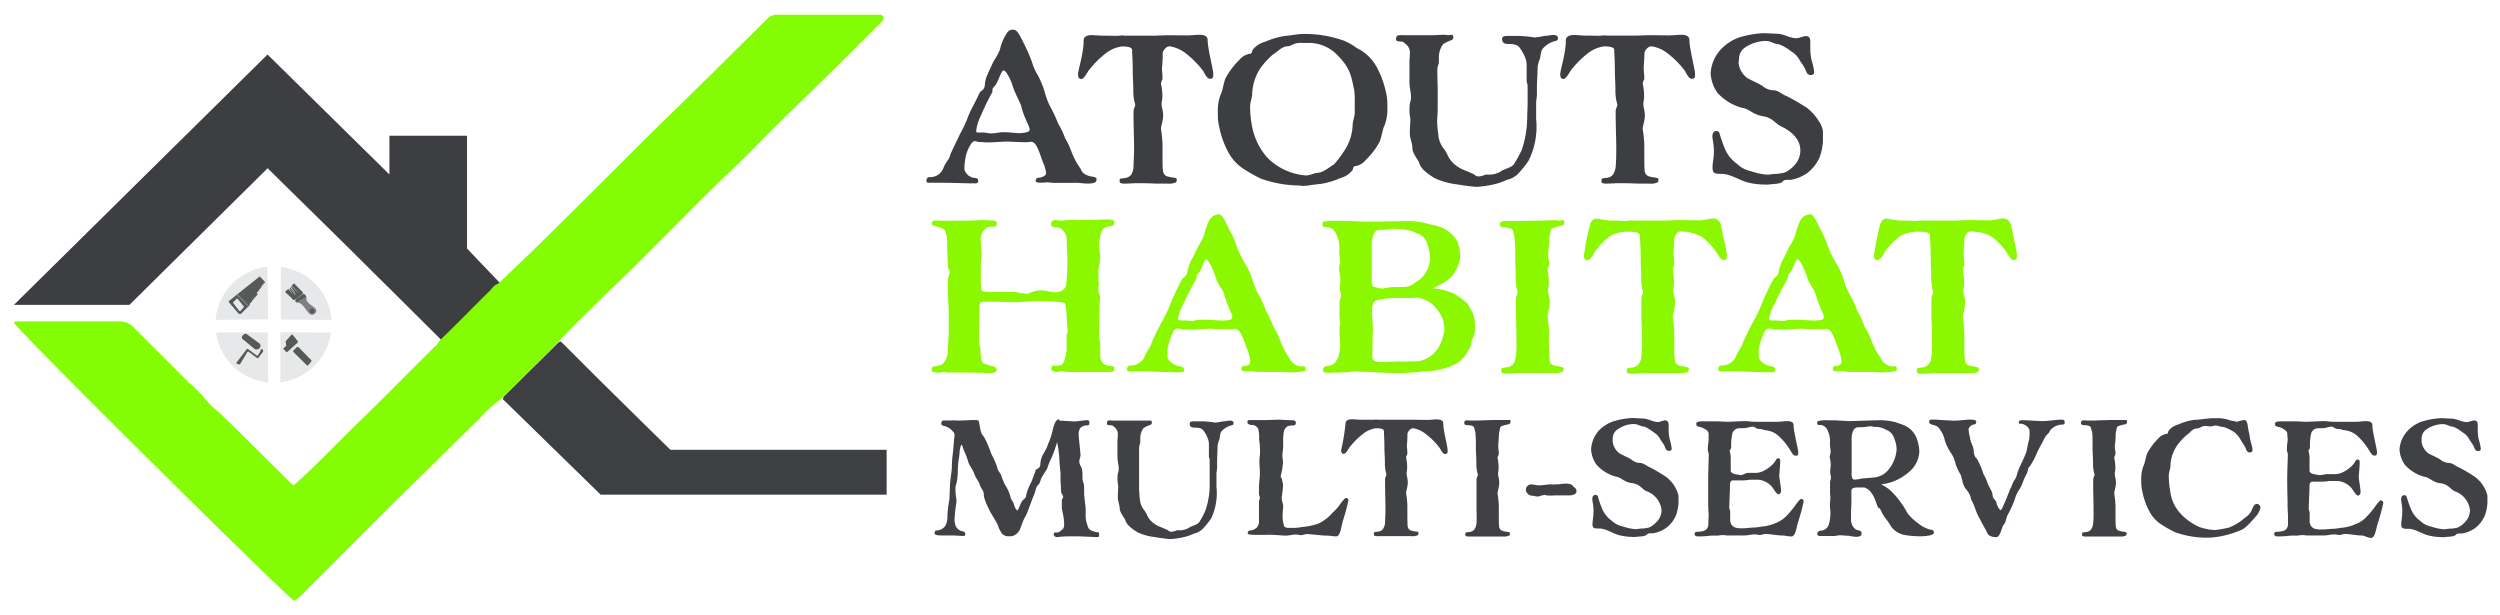 <svg id="Calque_1" data-name="Calque 1" xmlns="http://www.w3.org/2000/svg" viewBox="0 0 359.5 88.5"><defs><style>.cls-1{fill:#3d3e42;}.cls-2{fill:#3e3f43;}.cls-3{fill:#84fc03;}.cls-4{fill:#cfd0d2;opacity:0.49;}.cls-5{fill:#575858;}.cls-6{fill:#7f7f82;}.cls-7{fill:#404145;}.cls-8{fill:#8bf801;}</style></defs><path class="cls-1" d="M71.94,40.72a4.29,4.29,0,0,1-.4.55l-7.46,7.4a2.51,2.51,0,0,1-.47.3c-.14.06-.21,0-.21-.14-3.23-3.21-6.46-6.44-9.71-9.64-5-5-10.1-9.95-15.2-15L18.61,43.84H2l36.47-36L56,25.09V19.52H67.16V35.74l4.66,4.88a.25.25,0,0,0,.12.11Z"/><path class="cls-2" d="M72.33,57.42a.71.71,0,0,1,.28-.58q3.8-3.73,7.59-7.49a.6.6,0,0,1,.47-.23l5,5c3.55,3.5,7.09,7,10.73,10.56H127.5v6.45H86.37Z"/><path class="cls-3" d="M71.63,40.81c1.65-1.59,3.32-3.17,5-4.77q4.89-4.82,9.75-9.66c3.19-3.16,6.33-6.36,9.55-9.48,4.82-4.68,9.59-9.42,14.36-14.16a1.82,1.82,0,0,1,1.38-.62c4.94,0,9.87,0,14.81,0a.52.52,0,0,1,.54.29c.17.35-.13.62-.4.88-3.36,3.35-6.71,6.71-10.09,10-2.57,2.53-5.21,5-7.7,7.6-1.32,1.39-2.73,2.7-4.1,4-2.71,2.6-5.36,5.28-8,7.93-3.2,3.19-6.35,6.43-9.65,9.51-2.28,2.28-4.64,4.48-6.81,6.86-1.37,1.48-2.85,2.86-4.27,4.29s-2.65,2.74-4.07,4a17.16,17.16,0,0,0-3,2.74c-2.79,2.69-5.53,5.44-8.31,8.14C54.88,74,49.29,79.65,43.65,85.27A6.24,6.24,0,0,1,42.3,86.4c-1.42-.9-39.87-39-40.3-40,.27-.28.62-.18.94-.18,4.71,0,9.43,0,14.14,0a2.82,2.82,0,0,1,2.19.91c2.66,2.67,5.35,5.31,8,8a2.35,2.35,0,0,0,.37.24,5,5,0,0,0,.69.69h0a5,5,0,0,0,.69.69A12.55,12.55,0,0,0,31.5,59.3c3.47,3.32,6.84,6.75,10.27,10.11.11.11.23.2.46.39,3-2.67,5.74-5.54,8.58-8.35,3.91-3.76,7.71-7.64,11.56-11.47a2.66,2.66,0,0,0,.83-1c2.49-2.36,4.85-4.83,7.3-7.23C70.84,41.36,71.12,40.93,71.63,40.81Z"/><path class="cls-4" d="M40.37,45.94l7.32.06a8.37,8.37,0,0,0-7.3-7.62Q40.38,42.16,40.37,45.94Z"/><path class="cls-4" d="M38.55,45.91c0-2.51-.07-5-.1-7.54A8.36,8.36,0,0,0,31,46Z"/><path class="cls-4" d="M40.32,47.77l0,7.22a8.37,8.37,0,0,0,7.27-7.17Z"/><path class="cls-4" d="M38.5,47.8l-7.43,0A8.35,8.35,0,0,0,38.56,55Z"/><path class="cls-5" d="M38.11,40.54l-.77-.79L33,43.22a.17.17,0,0,0-.11.18.18.18,0,0,0,.09.14l1.29,1.51a.24.24,0,0,0,.16.1.25.25,0,0,0,.19,0L35.79,44l.16-.24v-.17l.16-.06,0-.14.14,0v-.17l.16-.06v-.18l.18-.06,0-.16.18,0,0-.18.17,0-.06-.19.2,0L36.9,42l.22,0,0-.22h.19l-.06-.21.22,0-.07-.19h.2l-.09-.19h.22l-.08-.23.25,0-.07-.21.18,0ZM35,44.23l-.43.5a.08.08,0,0,1-.09,0,.08.08,0,0,1-.06,0l-.89-1.16a.12.12,0,0,1,0-.1.09.09,0,0,1,.06-.07L34,43a.07.07,0,0,1,.07-.05s.08,0,.09,0l.9,1.12a.15.15,0,0,1,0,.08A.13.13,0,0,1,35,44.23Z"/><path class="cls-6" d="M34,42.42l1.67,1.67.13-.13-1.62-1.68Z"/><path class="cls-6" d="M41.93,42.87a4.34,4.34,0,0,0,.73-.5,4.21,4.21,0,0,0,.6-.59,1.23,1.23,0,0,1,.22.23c.12.15.1.22.22.32s.21.12.29.22a.6.6,0,0,1,.07.45c0,.72,1.47,1.13,1.43,1.73a.67.67,0,0,1-.62.53c-.5,0-.94-1-1.51-1.49a1.06,1.06,0,0,0-.41-.24c-.19,0-.31,0-.38-.07s0-.33,0-.4-.18.09-.32.06A.42.42,0,0,1,41.93,42.87Z"/><path class="cls-5" d="M41,42l1.25,1.14a3.33,3.33,0,0,0,.76-.52,3.65,3.65,0,0,0,.52-.59l-1.23-1.27-.12.08a.89.89,0,0,0-.23.27c.73.73,1.09,1.09,1.09,1.1s-.4-.34-1.15-1.05l-.08.13a10.7,10.7,0,0,1,.77,1s-.29-.3-.84-.93l-.09.11.81.85s0,.11,0,.12-.81-1-.85-.92a7.49,7.49,0,0,0,.6,1l-.69-.94a1.06,1.06,0,0,0-.24.12A1.13,1.13,0,0,0,41,42Z"/><path class="cls-5" d="M43.68,42.28l-1.22.91a.22.22,0,0,0,.09.21.27.27,0,0,0,.2,0L44,42.67a.54.54,0,0,0-.08-.22A.45.45,0,0,0,43.68,42.28Z"/><path class="cls-5" d="M35.41,48a.63.63,0,0,0-.48.2.58.58,0,0,0-.14.48l1.85,1.52a.58.58,0,0,0,.73-.19.55.55,0,0,0,0-.58Z"/><path class="cls-5" d="M37.48,50.26a.21.21,0,0,1,.27,0,.26.26,0,0,1,.06.33l-.65.86a.1.1,0,0,1-.07.06H37l-1.25-.93a.12.12,0,0,0-.15,0s0,0,0,0l-1.06,1.75a.17.17,0,0,1-.09.07.12.12,0,0,1-.09,0l-.31-.11a.06.06,0,0,1-.06-.05.07.07,0,0,1,0-.07l1.52-2s0,0,.07,0a.1.1,0,0,1,.06,0L37,51.18c.4-.51.49-.73.47-.82A.19.19,0,0,1,37.48,50.26Z"/><path class="cls-5" d="M41.08,49.07l.07.68-.31.27a.11.11,0,0,0-.08.1s0,.06,0,.07l.39.41s0,0,.08,0a.12.12,0,0,0,.1,0l1.45-1.32a.33.33,0,0,0,.06-.12.26.26,0,0,0-.07-.15c-.31-.41-.55-.71-.65-.82s-.08-.09-.14-.08a.12.12,0,0,0-.1.06Z"/><path class="cls-5" d="M42.2,50.62a.15.15,0,0,1-.05-.12.17.17,0,0,1,.05-.12l.5-.47a.12.12,0,0,1,.14,0,.1.1,0,0,1,.07,0l1.87,1.9a.1.1,0,0,1,0,.08s0,0,0,.07l-.5.6a.15.15,0,0,1-.06,0,.14.14,0,0,1-.13-.06Z"/><circle class="cls-5" cx="44.87" cy="44.73" r="0.34"/><path class="cls-7" d="M152.37,60.49c.41,0,1.8.11,2.15.11s1.49-.18,1.78-.18.35.09.35.42-.18.33-.53.33a1.7,1.7,0,0,0-.74.33,1.53,1.53,0,0,0-.27.88c0,.52.18,1.93.27,3,0,.37-.18.66-.18,1s.29.77.37,1a4,4,0,0,1,.09.69l0,.7c0,.44.24.79.24,1.25,0,.24,0,.51,0,.7V71c0,.28.17,1.56.22,2.13v1a3,3,0,0,0,.13,1c.17.53.15.68.42,1a2.53,2.53,0,0,0,1.07.4c.27,0,.29,0,.31.37s-.13.33-.4.33-2.28-.11-3-.11c-.35,0-2.09,0-2.4.11l-.22,0c-.24,0-.5-.09-.5-.42s.42-.24.57-.24.37-.2.61-.37a.88.88,0,0,0,.31-.77c0-.11,0-.22,0-.33-.11-1.28-.31-1.63-.33-2.11l0-1.12s.2-.37.2-.42c-.06-.31-.3-.5-.3-.75-.07-1.45-.09-1.38-.09-2.08a4,4,0,0,0,0-.49c0-.26-.14-1.51-.16-2a15.27,15.27,0,0,0-.33-2.55,18.4,18.4,0,0,1-.81,2.28,10.52,10.52,0,0,0-.62,1.54c-.24.38-.59.9-.79,1.28s-.2.79-.52,1.07-.33.84-.62,1.52c-.4.94-1,2.77-1.21,3a7.8,7.8,0,0,0-.57,1.34c-.29.66-.11.49-.53,1a1.43,1.43,0,0,1-1.23.5,1.2,1.2,0,0,1-1.05-.41,4.57,4.57,0,0,1-.51-1c-.22-.72-1.12-1.89-1.4-2.61a8.42,8.42,0,0,1-.64-1.61c-.07-.44,0-.74-.26-1.07a2.69,2.69,0,0,1-.4-.84c-.18-.46-.57-.88-.72-1.36-.29-.86-.75-1.19-.93-1.91a11.54,11.54,0,0,0-.63-1.61c-.07-.26-.2-.72-.31-.72s-.27.83-.27.94c0,.75-.22,1.37-.22,2.18-.06.35,0,.66-.08,1.47a5.54,5.54,0,0,1-.29,1.41c0,.22,0,.41,0,.57,0,.66.13.94.13,1.43a1.37,1.37,0,0,1,0,.28,23.19,23.19,0,0,0-.26,2.33,2.89,2.89,0,0,0,.08.81,1.34,1.34,0,0,0,1,1c.33.06.46.17.46.48,0,.15-.13.2-.35.2s-1.14-.07-1.49-.07H135.4c-.48,0-1-.07-1-.26s0-.46.29-.46a1.57,1.57,0,0,0,.92-.33c.57-.42.64-1.17.64-2.07a20.56,20.56,0,0,1,.28-2.11l.07-1.84c0-.73.28-2.2.28-2.84,0-1.12.16-1.89.22-2.77.05-.46.07-1.1.16-1.6v-.13c0-.42-.2-.49-.44-.77a2.32,2.32,0,0,0-1.08-.57c-.26-.05-.39-.18-.39-.29s.06-.5.3-.5h.27l1,0a2.92,2.92,0,0,1,.52,0,5.91,5.91,0,0,0,.84,0c.66,0,1.25-.06,1.71-.06s.68,0,.75.17.22,1.17.26,1.25c.11.71.42.8.62,1.23a14.56,14.56,0,0,1,.92,2.2,13.09,13.09,0,0,1,.88,2c0,.36.37.69.55,1.06a7.85,7.85,0,0,0,.53,1.36,6.32,6.32,0,0,1,.83,1.85c0,.24.33.59.44.88.15.68.44,1,.53,1s.28-.55.55-1.12.7-.53.72-1.1a6.65,6.65,0,0,1,.64-1.67c.26-.55.5-1.27.66-1.69,0,0,0-.09,0-.11.13-.37.68-.26.73-.9a3.26,3.26,0,0,1,.44-1.56,6.54,6.54,0,0,0,.7-1.45,9.84,9.84,0,0,0,.53-1.52c.15-.55.37-1.93,1-2Z"/><path class="cls-7" d="M174.18,74.53A11.62,11.62,0,0,1,173,76a2.53,2.53,0,0,1-1.3.73,7.52,7.52,0,0,1-1.56.53,12.12,12.12,0,0,1-1.85.26,19.73,19.73,0,0,1-2.21-.29,7.85,7.85,0,0,1-2.53-.7c-.7-.44-1.49-1-1.71-1.67-.09-.33-.8-1.12-.82-1.71s-.28-1.08-.28-1.67.06-1.12.06-1.65a4.86,4.86,0,0,1-.09-1.38c0-.47.16-.55.16-1,0-.65-.18-1.16-.18-1.71,0-.2,0-.2,0-2.33,0-.22.05-.55.05-.88a1.27,1.27,0,0,0-.35-1c-.13-.08-.38-.37-.55-.37a2.62,2.62,0,0,1-.55-.06c-.07,0-.11-.14-.11-.27a.49.49,0,0,1,.15-.35,2.07,2.07,0,0,1,.62,0c.44,0,1,0,3.34,0,.41,0,.83,0,1.36,0,.13,0,.26,0,.46,0a3,3,0,0,1,.37,0c.09,0,.16.14.16.27a.35.35,0,0,1-.18.33,4.55,4.55,0,0,0-1,.46,2.43,2.43,0,0,0-.49,1.47c0,.2,0,.4,0,.57s-.17.35-.17,1,0,1.47,0,2.15c0,.18,0,.35,0,.62,0,.83,0,1.23,0,1.56s0,.37,0,1a17.94,17.94,0,0,0,.11,1.87,2.93,2.93,0,0,0,.5,1.42,3.94,3.94,0,0,1,.6,1,3,3,0,0,0,1.1,1.19c.48.35,1.58.66,1.91.92a.64.64,0,0,0,.46.15,3,3,0,0,0,.81-.22,2.75,2.75,0,0,0,1.61-.3c.46-.36,1.29-.44,1.58-.9a12,12,0,0,0,.85-1.61,11.35,11.35,0,0,0,.62-3.45c0-.66,0-1.23,0-1.82s0-.7,0-.84c0-.3,0-.5,0-1s-.11-.44-.11-.7,0-.55,0-.86,0-.68,0-.9a2.11,2.11,0,0,0-.11-.68,4.37,4.37,0,0,0-.68-1.27c-.26-.36-.72-.42-1.36-.42-.29,0-.61-.09-.61-.57,0-.27.24-.33.57-.33s.44,0,1.4,0a14.63,14.63,0,0,1,1.72.18,10.32,10.32,0,0,0,1.09-.18c.38,0,.73-.11,1-.11s.53.09.53.37a.29.29,0,0,1-.28.31,2.82,2.82,0,0,0-1.37.77c-.35.35-.28.94-.41,1.32a2.64,2.64,0,0,0-.25,1.1c0,.46-.06,1.56-.06,1.82s0,.73,0,1c0,.39-.09.68-.09,1,0,1.18,0,1.45,0,1.82A8.63,8.63,0,0,1,174.18,74.53Z"/><path class="cls-7" d="M185.25,75.91c.31,0,.68,0,.92,0,.49,0,1.08-.16,1.41-.16a9.43,9.43,0,0,0,2.11-.5,6.64,6.64,0,0,0,2-1.59,6.52,6.52,0,0,0,1.09-1.25c.18-.26.64-.81.75-.81a.37.37,0,0,1,.38.35,30.63,30.63,0,0,1-.82,3c-.26,1-.39,2.18-.92,2.18s-.88-.11-1.43-.11-2.06-.18-2.75-.22c-.35,0-.61.15-.9.15s-.37-.08-.72-.08c-.57,0-1,.15-1.47.15s-1.39-.11-2.09-.11a3.86,3.86,0,0,0-.57,0c-.11,0-.9,0-1.12,0h-.46c-.51,0-1.12,0-1.23-.2a.24.24,0,0,1,0-.13.33.33,0,0,1,.29-.29,1.52,1.52,0,0,0,1.07-.5,1.39,1.39,0,0,0,.25-.93c0-1.25,0-2.63,0-2.77s.13-.35.13-.52-.13-.35-.13-.57,0-.6,0-.75c0-.79.13-1.47.13-2.18s-.07-1.29-.07-1.71.05-.68.07-.92a9.57,9.57,0,0,0,0-1.23c0-.38-.11-.84-.11-1.21a4.46,4.46,0,0,0-.13-1.32,1,1,0,0,0-1-.57c-.15,0-.55-.13-.55-.35s0-.35.38-.35.57,0,.79,0a.92.92,0,0,1,.3,0,.72.72,0,0,0,.22,0c.18,0,.36,0,.75,0s1.8-.06,2-.06c.35,0,1.76.09,2.09.09s.43.13.43.39a.34.34,0,0,1-.39.35c-.18,0-.73,0-.92.22a1.17,1.17,0,0,0-.44.88,6.52,6.52,0,0,0-.07,1.1,5.24,5.24,0,0,0,0,.55v.22c0,.48-.11.86-.11,1.41,0,.26.09.7.09.94a10.86,10.86,0,0,1-.35,2c0,.09.2.33.2.39,0,.29.15.49.15.88a15.48,15.48,0,0,1-.2,1.81c0,.41.22.85.22,1.2s-.06.58-.06.86a4.93,4.93,0,0,0,.22,2.07A.78.78,0,0,0,185.25,75.91Z"/><path class="cls-7" d="M205.22,60.38c.46,0,1-.07,1.32-.07s1,0,1,.59c0,1,.63,3.3.63,3.85,0,.35,0,.53-.35.53s-.48-.33-.81-.88a10.15,10.15,0,0,0-2-2,3.91,3.91,0,0,0-1.8-.82c-.46,0-.79.6-.81.73s0,1-.09,1.73c0,.33.07.73.07,1.17,0,.18-.18.33-.18.61a6.2,6.2,0,0,1,.15,1.43c0,.35-.08.64-.08.86s.17.79.17,1.23c0,.7-.24,1.16-.24,1.58a16.45,16.45,0,0,1,.18,1.72c0,2.3,0,2.76.06,3.14a.7.7,0,0,0,.55.53c.33.11.75.11.92.19a.24.24,0,0,1,.07.18.51.51,0,0,1-.07.26,1.57,1.57,0,0,1-.52.16,3.05,3.05,0,0,1-.49,0l-1.23,0c-.13,0-.74,0-2.33,0-.11,0-.7,0-1.16,0a1.3,1.3,0,0,1-.55-.07.43.43,0,0,1-.07-.26.36.36,0,0,1,.07-.24,4.87,4.87,0,0,1,.64-.09,1,1,0,0,0,.59-.35,1.91,1.91,0,0,0,.31-.88c0-.44.06-1.15.06-2.11s-.06-2.46-.06-4.11c0-.37.2-.59.2-.79a5,5,0,0,1-.22-1.58c0-.91-.07-1.52-.07-2.11,0-1.3-.07-2.07-.07-2.38a.19.19,0,0,0,0-.13c0-.35-.55-.42-1.17-.42a3.82,3.82,0,0,0-1.82.8,10.85,10.85,0,0,0-2,2c-.31.55-.57.88-.81.88s-.35-.18-.35-.53a31.32,31.32,0,0,0,.63-3.85c0-.59.77-.59,1-.59s.86.07,1.32.07c1.63,0,.86,0,1.74,0a1.94,1.94,0,0,1,.61,0l1.08,0h2.24c.26,0,1,0,1.49,0,.13,0,.24,0,.31,0Z"/><path class="cls-7" d="M214.62,60.4c.48,0,1,0,1.58,0,.16,0,.29,0,.49,0s.15,0,.37,0,.15.14.15.27A.35.35,0,0,1,217,61a6.27,6.27,0,0,0-1.14.3c-.18.14-.2.55-.31,1.06,0,.13-.05,1-.09,1.54s.07.92.07,1.36c0,.18-.18.33-.18.61a6.2,6.2,0,0,1,.15,1.43c0,.35-.08.64-.08.86s.17.79.17,1.23c0,.7-.24,1.16-.24,1.58a16.45,16.45,0,0,1,.18,1.72c0,2.3,0,2.76.06,3.14a.7.7,0,0,0,.55.53c.33.11.75.11.92.19a.24.24,0,0,1,.07.18.51.51,0,0,1-.07.26,1.87,1.87,0,0,1-.52.16,4.7,4.7,0,0,1-.53,0l-1.19,0c-.13,0-.74,0-2.33,0-.11,0-.7,0-1.16,0a1.3,1.3,0,0,1-.55-.07.43.43,0,0,1-.07-.26.36.36,0,0,1,.07-.24,4.87,4.87,0,0,1,.64-.09,1,1,0,0,0,.59-.35,1.91,1.91,0,0,0,.31-.88,17.09,17.09,0,0,0,0-1.76c0-1.76,0-2.18,0-4.46,0-.38.2-.59.2-.79a5,5,0,0,1-.22-1.58c0-.91-.07-1.52-.07-2.11a22.92,22.92,0,0,0-.07-2.38c-.13-.46-.15-.74-.28-.85a1.41,1.41,0,0,0-.64-.18,2,2,0,0,1-.55-.07.33.33,0,0,1-.13-.28.38.38,0,0,1,.18-.33,1.94,1.94,0,0,1,.61,0l1.08,0Z"/><path class="cls-7" d="M222.93,69.65a4.38,4.38,0,0,0,.81,0c.06,0,.09,0,.2,0,.28,0,.79-.11,1.23-.11s.94.11,1.07.42c.31.24.46.35.46.73s-.59.55-1,.55c-.2,0-.9,0-1.43,0s-.64,0-.64,0a8.66,8.66,0,0,1-1.29,0c0-.06-.09-.06-.16-.06-.46,0-.79.22-1.09.22s-.38-.09-.62-.11a1,1,0,0,1-.86-.38.71.71,0,0,1-.19-.46.76.76,0,0,1,.81-.79,7.81,7.81,0,0,1,.9.13C221.69,69.82,222.6,69.65,222.93,69.65Z"/><path class="cls-7" d="M232.75,61.65a1.6,1.6,0,0,0-.84,1.43,3.15,3.15,0,0,0,0,.46,2.46,2.46,0,0,0,1,1.67c.46.26,1.23.57,1.69.88a2,2,0,0,0,1.16.48c.66,0,1,.46,1.48.62a22.72,22.72,0,0,1,2,1.16,4.75,4.75,0,0,1,2.13,2.92v1.12a6.78,6.78,0,0,1-.37,1.74,4.5,4.5,0,0,1-1.5,1.85,4.67,4.67,0,0,1-1.76.7c-.59,0-.74,0-.9.17-.28.33-1.09.27-1.6.36a2.9,2.9,0,0,1-.46,0,8.68,8.68,0,0,1-1.72-.2C232,76.81,231,76,230,76c-.68,0-1,0-1-.59s.15-1.1.15-1.94-.18-1.38-.18-1.69.11-.61.44-.61a.34.34,0,0,1,.38.28,14.4,14.4,0,0,0,.68,1.89,4,4,0,0,0,1.27,1.52,3.31,3.31,0,0,0,1.65.85,7.15,7.15,0,0,0,1.76.38c.33,0,.64-.09,1-.09a5.13,5.13,0,0,0,1-.15,3.3,3.3,0,0,0,1.07-.8,2.4,2.4,0,0,0,.71-1.69,3.26,3.26,0,0,0-2.2-2.74c-.68-.33-.88-1-2.07-1.15s-1.47-.83-2.33-.94a5.72,5.72,0,0,1-2.72-1.67,4.06,4.06,0,0,1-.81-2.22A4.41,4.41,0,0,1,229.84,62a5.12,5.12,0,0,1,2.07-1.38,10.8,10.8,0,0,1,2.83-.51c.29,0,1.21.07,1.48.07.77,0,1.45.51,2.24.51.17,0,.81-.25,1-.25s.49.14.49.66c0,.24,0,.46,0,.71a7.08,7.08,0,0,0,.14,1.31,8.4,8.4,0,0,1,.3,1.37c0,.24-.13.35-.37.35-.46,0-.51-.38-.66-.71s-.44-.65-.66-1.05a2.39,2.39,0,0,0-.92-.92,5.55,5.55,0,0,0-1.34-.82c-.55,0-.9-.37-1.5-.37A4.18,4.18,0,0,0,232.75,61.65Z"/><path class="cls-7" d="M256.19,77c-.49,0-1.56-.18-2.22-.22-.35,0-.64.15-.9.15s-.38-.08-.73-.08c-.59,0-1,.15-1.49.15-.18,0-.35,0-.62,0-1.25,0-1.62,0-1.93,0a4,4,0,0,0-.51-.06,4.91,4.91,0,0,0-.74.08h-.88c-.16,0-1,.11-1.58.11a3.4,3.4,0,0,1-.51,0c-.2,0-.4-.09-.4-.37a.31.31,0,0,1,.25-.29c.22,0,1,0,1.36-.28a1,1,0,0,0,.37-.73c0-.51.05-1.21.05-1.43s-.07-.57-.07-1.71c0-.31,0-2.42,0-3.45s.08-3,.08-3.58c0-.09-.13-.42-.13-.53a2.18,2.18,0,0,1,0-.35c0-.51.11-.81.11-1.28,0-.17,0-.19,0-.7s-.44-.68-.86-.9-.92-.07-.92-.59c0-.29.44-.35.79-.35h2.15c.51,0,1.17.06,1.58.06s1.85-.09,2.44-.09c.77,0,.75.09,1.56.09s1.52,0,3.14,0c.49,0,1-.09,1.34-.09s1,0,1,.61c0,.93.66,3.34.66,3.85,0,.33,0,.51-.35.51s-.51-.31-.84-.86a8.82,8.82,0,0,0-1.73-2.07,3.25,3.25,0,0,0-1.83-.74c-.44-.07-.22-.14-.9-.18-.41,0-.59-.33-.92-.33a7.3,7.3,0,0,0-1,.22c-1.34,0-1.38,0-1.84.57a6.64,6.64,0,0,0-.22,2.09c0,.39-.22.44-.22.61a4.06,4.06,0,0,1,.15,1.06v1.8c0,.29.44.48.9.53s.22.09.55.09S251,68,251.37,68s.36,0,1.17,0a2.63,2.63,0,0,0,1.23-.38,4.4,4.4,0,0,0,1.38-1.12c.18-.22.27-.59.55-.59s.29.11.29.51c0,.57-.13,1.69-.13,2s.24,1.54.26,2.13c0,.35-.2.53-.35.53-.35,0-.79-.93-1.06-1.19a3,3,0,0,0-1.78-.9c-.68,0-.59,0-1.23,0-.33,0-.48.09-1.07.09s-1.12,0-1.43,0-.42.31-.42.57c0,.66-.11,2.72-.11,3.34,0,.22.13.39.13.59,0,.35,0,.68,0,1a1.4,1.4,0,0,0,.16.81c.35.58,1,.58,1.62.58s1.14-.11,1.61-.11,1.07-.16,1.38-.16a6.24,6.24,0,0,0,1.71-.46A4.36,4.36,0,0,0,257.07,74a14.2,14.2,0,0,0,1.18-1.45c.18-.26.62-.81.75-.81a.37.37,0,0,1,.37.35,27.12,27.12,0,0,1-.83,3.05c-.24.95-.4,2-.93,2S256.74,77,256.19,77Z"/><path class="cls-7" d="M272.93,68.94a7.22,7.22,0,0,1-2.42.71,7.16,7.16,0,0,1,1.21.77A10.15,10.15,0,0,1,273.15,72a11.79,11.79,0,0,1,1.12,1.75,6.83,6.83,0,0,0,1.56,1.5,4.56,4.56,0,0,0,1.78.92.42.42,0,0,1,.48.46c0,.35-1.12.49-2,.49a14.56,14.56,0,0,1-2.28-.2,3.11,3.11,0,0,1-1.93-1.3c-.4-.72-.77-1.07-1.08-1.58s-.37-.92-.64-1-.39-1.32-1.07-2.18a1.92,1.92,0,0,0-1-.76c-.33,0-.66,0-.86,0-.64,0-1,.07-1,.53,0,.11,0,.48,0,1,0,.24,0,.52,0,.81s-.05.83-.05,1.23,0,1,0,1.1a1.67,1.67,0,0,0,.71,1.38c.28.16.81.07.81.53s-.37.51-.81.51-.93-.16-1.28-.16-.7-.06-1-.06-.64.11-.88.11l-2,0c-.19,0-.41-.07-.41-.35s.35-.42.5-.42a1.25,1.25,0,0,0,1.14-.83,5.75,5.75,0,0,0,.25-1.85c0-.44-.07-.5-.07-.92a9.71,9.71,0,0,1,.07-1c0-.24-.05-.61-.05-.81s0-.53,0-.9c0-.18,0-.4,0-.64s.13-.4.13-.66-.11-.5-.11-.86.07-.61.07-.9a1.69,1.69,0,0,0,0-.35,6.2,6.2,0,0,0-.14-.83c0-.25.14-.57.14-.77s-.11-.93-.11-1.19a3.49,3.49,0,0,0-.38-2,1.17,1.17,0,0,0-1.25-.68c-.11,0-.2-.13-.2-.29a.41.41,0,0,1,.09-.26,4.16,4.16,0,0,1,1.43-.13h1l1.91.11c1.36,0,2.73-.09,4.22-.11a8.67,8.67,0,0,1,2.64.28c.61.22.79.25,1.12.4A3.36,3.36,0,0,1,275.61,63,6.2,6.2,0,0,1,276,64.9a4,4,0,0,1-1.4,2.9A8.18,8.18,0,0,1,272.93,68.94Zm-.2-4.26a4.24,4.24,0,0,0-.37-1.71,1.83,1.83,0,0,0-1.15-1.17,2.87,2.87,0,0,0-1.56-.41c-.19,0-.5-.09-.74-.09s-.71.13-1.3.13-1,0-1.25.84a4.43,4.43,0,0,0-.09,1.25c0,.11,0,.59,0,3.93,0,.22,0,.46,0,.7a1.16,1.16,0,0,0,.17.75.56.56,0,0,0,.29.07,5.76,5.76,0,0,0,.79-.11c.2-.09,1.19-.11,1.94-.2a3,3,0,0,0,2-1A5.14,5.14,0,0,0,272.73,64.68Z"/><path class="cls-7" d="M290.3,60.7c0-.21.2-.28.71-.28.13,0,2.08.13,2.74.13s2.16-.2,2.55-.2.57,0,.6.35-.16.36-.47.36a2.39,2.39,0,0,0-1.05.33c-.26.22-.44.24-.66.68s-.42.3-.83,1.16c-.18.4-.49.9-.86,1.63a11.93,11.93,0,0,1-1.17,2.24c-.39.35-.15.59-.48,1.14s-.53,1.34-.9,2a4.78,4.78,0,0,0-.75,1.56,15.78,15.78,0,0,1-1,2.2c-.24.37-.26,1.09-.59,1.45s-.46,1.8-1.1,1.8c-.33,0-1.07-.11-1.27-.6s-.73-1.29-1-1.91a7.2,7.2,0,0,1-.7-1.51,11,11,0,0,0-.62-1.41,2.9,2.9,0,0,0-.66-1.38,2.73,2.73,0,0,1-.61-1.37c-.16-.41-.09-.59-.36-1a8.48,8.48,0,0,1-.61-1.36,4.65,4.65,0,0,0-.55-1.41,6.87,6.87,0,0,1-1-2,3.74,3.74,0,0,0-.66-1.47,1.26,1.26,0,0,0-.79-.66c-.59-.15-.79-.24-.79-.48s0-.35.42-.35.31,0,.42,0a.87.87,0,0,1,.2,0c.3.06,2.08.13,2.5.15s1.93-.15,2.22-.15,1,0,1,.28-.11.42-.37.42a1.06,1.06,0,0,0-.72.62.38.38,0,0,0,0,.19,5.36,5.36,0,0,0,.2,1.08c0,.55.48,1.19.53,1.87,0,.5.2,1,.46,1.16a11.28,11.28,0,0,1,.94,2.2,7.23,7.23,0,0,1,.53,1.12c.18.72.79,1.32.79,2,0,.4.55.71.55,1s.44,1.08.62,1.08,1.23-2.71,1.34-3c.28-.48.33-.88.61-1.29a2.53,2.53,0,0,0,.42-1c.4-1.21.9-1.94,1.25-2.93.18-.44.18-1,.46-1.93a6.11,6.11,0,0,0,.05-1.27c0-.55-.84-1-1.17-1S290.3,60.9,290.3,60.7Z"/><path class="cls-7" d="M303.26,60.4c.49,0,1,0,1.59,0,.15,0,.28,0,.48,0s.15,0,.37,0,.16.14.16.27a.35.35,0,0,1-.18.33,6.27,6.27,0,0,0-1.14.3c-.18.14-.2.55-.31,1.06,0,.13,0,1-.09,1.54s.07.92.07,1.36c0,.17-.18.33-.18.61a6.21,6.21,0,0,1,.16,1.43c0,.35-.09.64-.09.86s.17.79.17,1.23c0,.7-.24,1.16-.24,1.58a16.45,16.45,0,0,1,.18,1.72c0,2.3,0,2.76.06,3.14a.69.69,0,0,0,.55.52c.33.11.75.11.93.2a.28.28,0,0,1,.06.18.66.66,0,0,1-.06.26,2.06,2.06,0,0,1-.53.16,4.7,4.7,0,0,1-.53,0l-1.18,0c-.14,0-.75,0-2.33,0-.11,0-.71,0-1.17,0a1.37,1.37,0,0,1-.55-.07.43.43,0,0,1-.06-.26.42.42,0,0,1,.06-.25c.07,0,.44-.06.64-.08a1,1,0,0,0,.59-.35,1.91,1.91,0,0,0,.31-.88,13.68,13.68,0,0,0,.05-1.76c0-1.76-.05-2.18-.05-4.46,0-.38.2-.6.2-.79a5,5,0,0,1-.22-1.58c0-.91-.07-1.52-.07-2.11,0-1.45,0-2.25-.06-2.38-.13-.46-.16-.74-.29-.85a1.41,1.41,0,0,0-.64-.18,2,2,0,0,1-.54-.07c-.07,0-.14-.15-.14-.28a.4.4,0,0,1,.18-.33,2,2,0,0,1,.61,0l1.08,0Z"/><path class="cls-7" d="M318.55,61.19c-.22,0-.41.13-.68.13s-.46-.07-.74-.07c-.57,0-.77.36-1.21.36-.66,0-.95.63-1.47.94A9.14,9.14,0,0,0,313.11,64a5.43,5.43,0,0,0-1,3.08c0,.28-.24.85-.24,1.34a13.3,13.3,0,0,0,.19,2.08,5.78,5.78,0,0,0,1.7,3.56,8.17,8.17,0,0,0,2.61,1.76,8.06,8.06,0,0,0,2.13.4,16.37,16.37,0,0,0,2-.35,7,7,0,0,0,1.89-1.06c.31-.29.73-.53,1-.83a2.44,2.44,0,0,0,.5-.86c.13-.24.29-.66.64-.66s.53.37.53.55a3,3,0,0,1-.66,1.25c-.42.44-1.45,1.76-2.24,2a13.31,13.31,0,0,1-2.11.7,11.51,11.51,0,0,1-2.53.36h-.29a13.37,13.37,0,0,1-4.48-.8,17.25,17.25,0,0,1-1.8-1,5.11,5.11,0,0,1-1.74-1.75,10.07,10.07,0,0,1-1.12-3,5.65,5.65,0,0,1-.17-1.6,5.49,5.49,0,0,1,.28-2.11c.29-.49.38-1.65.69-2.09a8.69,8.69,0,0,1,1.45-1.89,2,2,0,0,1,1.14-.68c.33,0,.26-.24.37-.46a2.58,2.58,0,0,1,1.39-.9,8.31,8.31,0,0,1,2.26-.66c.66,0,2-.24,2.72-.24.38,0,.66,0,.93,0a5,5,0,0,1,1.64.35c.27,0,.73.15.86.15s.84-.24,1.06-.24.43.14.52.88.24,1,.29,1.56.39,1.34.39,1.87a.33.33,0,0,1-.37.35c-.46,0-.51-.37-.66-.7s-.44-.68-.64-1.06a3.76,3.76,0,0,0-.9-1.12,6.35,6.35,0,0,0-1.62-.79C319.35,61.43,319,61.19,318.55,61.19Z"/><path class="cls-7" d="M339.53,77c-.48,0-1.56-.18-2.21-.22-.36,0-.64.15-.91.15s-.37-.08-.72-.08c-.59,0-1,.15-1.49.15-.18,0-.36,0-.62,0-1.25,0-1.63,0-1.93,0a4,4,0,0,0-.51-.06,5.18,5.18,0,0,0-.75.08h-.87c-.16,0-1,.11-1.59.11a3.37,3.37,0,0,1-.5,0c-.2,0-.4-.09-.4-.37a.3.3,0,0,1,.24-.29c.22,0,1,0,1.37-.28a1,1,0,0,0,.37-.73c0-.51,0-1.21,0-1.43s-.06-.57-.06-1.71c0-.31-.05-2.42-.05-3.45s.09-3,.09-3.58c0-.09-.13-.42-.13-.53a2.18,2.18,0,0,1,0-.35c0-.51.11-.81.11-1.28a5.89,5.89,0,0,1-.05-.7c0-.44-.43-.68-.85-.9s-.93-.07-.93-.59c0-.29.44-.35.8-.35h2.15c.5,0,1.16.06,1.58.06s1.85-.09,2.44-.09c.77,0,.75.09,1.56.09s1.52,0,3.14,0c.48,0,1-.09,1.34-.09s1,0,1,.61c0,.93.66,3.34.66,3.85,0,.33-.05.5-.35.5s-.51-.3-.84-.85a9.06,9.06,0,0,0-1.73-2.07,3.25,3.25,0,0,0-1.83-.74c-.44-.07-.22-.14-.9-.18-.42,0-.59-.33-.92-.33a7.3,7.3,0,0,0-1,.22c-1.34,0-1.38,0-1.84.57a6.64,6.64,0,0,0-.22,2.09c0,.39-.22.44-.22.61a4.06,4.06,0,0,1,.15,1.06v1.8c0,.29.44.48.9.53s.22.09.55.09.77-.14,1.14-.14.35,0,1.17,0a2.67,2.67,0,0,0,1.23-.38,4.4,4.4,0,0,0,1.38-1.12c.18-.22.27-.59.55-.59s.29.11.29.51c0,.57-.13,1.69-.13,2s.24,1.53.26,2.13c0,.35-.2.53-.35.53-.35,0-.79-.93-1.06-1.19a3,3,0,0,0-1.78-.9c-.68,0-.59,0-1.23,0-.33,0-.48.09-1.07.09s-1.12,0-1.43,0-.42.31-.42.57c0,.66-.11,2.72-.11,3.34,0,.22.13.39.13.59,0,.35,0,.68,0,1a1.49,1.49,0,0,0,.15.81c.36.57,1,.57,1.63.57s1.14-.1,1.6-.1,1.08-.16,1.39-.16a6.24,6.24,0,0,0,1.71-.46,4.27,4.27,0,0,0,1.8-1.21,12.69,12.69,0,0,0,1.19-1.45c.18-.26.62-.81.75-.81a.37.37,0,0,1,.37.35,27.12,27.12,0,0,1-.83,3.05c-.25.95-.4,2-.93,2S340.08,77,339.53,77Z"/><path class="cls-7" d="M349.07,61.65a1.6,1.6,0,0,0-.84,1.43,3.15,3.15,0,0,0,0,.46,2.46,2.46,0,0,0,1,1.67c.46.26,1.23.57,1.69.88a2,2,0,0,0,1.17.48c.65,0,1,.46,1.47.62a21.42,21.42,0,0,1,2,1.16,4.71,4.71,0,0,1,2.13,2.92v1.12a6.38,6.38,0,0,1-.37,1.74A4.46,4.46,0,0,1,355.84,76a4.67,4.67,0,0,1-1.76.71c-.6,0-.75,0-.9.17-.29.33-1.1.27-1.61.36a2.9,2.9,0,0,1-.46,0,8.52,8.52,0,0,1-1.71-.2c-1.08-.22-2.07-1-3.1-1-.68,0-1,0-1-.59s.15-1.1.15-1.94-.17-1.38-.17-1.69.11-.61.44-.61a.34.34,0,0,1,.37.28,18.15,18.15,0,0,0,.68,1.89A4,4,0,0,0,348,74.88a3.24,3.24,0,0,0,1.64.85,7.15,7.15,0,0,0,1.76.38c.33,0,.64-.09,1-.09a5.13,5.13,0,0,0,1-.15,3.2,3.2,0,0,0,1.07-.8,2.42,2.42,0,0,0,.71-1.69,3.25,3.25,0,0,0-2.2-2.74c-.68-.33-.88-1-2.06-1.15s-1.48-.83-2.33-.94a5.76,5.76,0,0,1-2.73-1.67,4.14,4.14,0,0,1-.81-2.22,4.34,4.34,0,0,1,1.1-2.64,5.1,5.1,0,0,1,2.06-1.38,10.79,10.79,0,0,1,2.84-.51c.28,0,1.21.07,1.47.07.77,0,1.45.5,2.24.5.18,0,.81-.24,1.05-.24s.49.13.49.66c0,.24,0,.46,0,.71a7,7,0,0,0,.13,1.31,7.51,7.51,0,0,1,.31,1.37c0,.24-.14.35-.38.35-.46,0-.5-.38-.66-.71s-.44-.65-.66-1.05a2.32,2.32,0,0,0-.92-.92,5.55,5.55,0,0,0-1.34-.82c-.55,0-.9-.37-1.49-.37A4.21,4.21,0,0,0,349.07,61.65Z"/><path class="cls-1" d="M148.4,8.92a7.91,7.91,0,0,0,.9,2,13.74,13.74,0,0,1,.95,2.38,9.77,9.77,0,0,0,.92,2.3,20.05,20.05,0,0,1,1,2.18,12.49,12.49,0,0,1,1,2.1,10.91,10.91,0,0,1,.93,2,10.85,10.85,0,0,0,1.29,2.38c.16.42.36.78,1.26,1.06.39.11.75.06.95.26s.05.19.05.39-.25.3-.36.33a3.21,3.21,0,0,1-1,.09c-.39,0-.84-.06-1.18-.09a9.13,9.13,0,0,0-1,0c-.7,0-1.51,0-2.3,0a6.4,6.4,0,0,1-1.09-.08c-.3,0-.61.05-1.12.05-.36,0-.67-.05-.67-.25s.09-.47.48-.47,1-.31,1-.56a1.14,1.14,0,0,0,0-.26,5.71,5.71,0,0,0-.44-1.42c-.23-.53-.76-2.44-1.29-2.77a.61.61,0,0,0-.42-.15c-.2,0-.37.06-.53.06-.73,0-2.24-.06-2.58-.08a3.58,3.58,0,0,0-.62,0c-.64,0-1.57.11-2.52.11-.53,0-.78-.06-1.14-.06s-.48-.13-.65-.13-.19.05-.42.19a5.26,5.26,0,0,0-.92,2,9.34,9.34,0,0,0-.2,1.71c0,.5.28.7.51,1a3,3,0,0,0,.67.36,3.4,3.4,0,0,1,.56.08c.22.06.25.28.25.45a.35.35,0,0,1-.36.28c-.14,0-.26,0-.51,0a3.28,3.28,0,0,1-.5,0c-.48,0-2.52-.08-3.89-.08-1.52,0-1,0-1.66,0-.3,0-.53,0-.53-.25s.09-.56.48-.56a2,2,0,0,0,1.93-1.23c.45-1.12.84-1.23,1-1.93.05-.23,1.2-2.55,1.4-3a20.13,20.13,0,0,0,1.06-2.21c.42-1.24,1.15-2.33,1.71-3.62.22-.53.64-.36.81-1.14a4.55,4.55,0,0,1,.34-1.52c.33-.75.64-1.37.92-2a9.39,9.39,0,0,0,.92-1.68,6.9,6.9,0,0,1,.82-2.1c.28-.45.47-.78,1.06-.78s.9.67,1.48,1.82A26.65,26.65,0,0,1,148.4,8.92ZM143,12.42c-.23.23-.28.34-.28.42s0,.14,0,.2a.64.64,0,0,1-.14.42,34.91,34.91,0,0,0-1.54,3.19,6.74,6.74,0,0,0-.67,2.21c0,.17.11.2.34.2s.42,0,.75,0,.56.11,1,.12c.73,0,1.21-.17,1.88-.17.95,0,1.49.14,2.35.14.14,0,1.15-.09,1.29-.31a.54.54,0,0,0,.09-.25,3.92,3.92,0,0,0-.28-.81,12.63,12.63,0,0,1-.9-2.36c-.11-.61-.87-1.79-1.29-3.13-.28-.9-.92-2.16-1.29-2.16S143.56,11.86,143,12.42Z"/><path class="cls-1" d="M170.72,5.09c.58,0,1.31-.09,1.68-.09s1.26,0,1.26.76c0,1.26.81,4.2.81,4.9,0,.45-.06.67-.45.67s-.62-.42-1-1.12a13.85,13.85,0,0,0-2.52-2.55,5,5,0,0,0-2.3-1c-.59,0-1,.75-1,.92s0,1.32-.11,2.22c0,.41.08.92.08,1.48,0,.22-.22.42-.22.78a7.93,7.93,0,0,1,.2,1.82c0,.45-.12.82-.11,1.09,0,.45.22,1,.22,1.57,0,.9-.31,1.49-.31,2a18.83,18.83,0,0,1,.22,2.18c0,2.94,0,3.53.09,4a.88.88,0,0,0,.7.67c.42.14,1,.14,1.18.25a.36.36,0,0,1,.08.23.92.92,0,0,1-.08.33,2.58,2.58,0,0,1-.68.2,4.65,4.65,0,0,1-.61,0l-1.57,0c-.17,0-1-.06-3-.06-.14,0-.89.06-1.48.06a1.5,1.5,0,0,1-.7-.09A.48.48,0,0,1,161,26a.43.43,0,0,1,.09-.31c.08,0,.56-.08.81-.11a1.28,1.28,0,0,0,.76-.45A2.51,2.51,0,0,0,163,24c0-.56.08-1.46.08-2.69s-.08-3.14-.08-5.24c0-.47.25-.75.25-1a6.84,6.84,0,0,1-.28-2c0-1.15-.08-1.93-.08-2.69,0-1.65-.09-2.63-.09-3a.34.34,0,0,0,0-.17c0-.45-.7-.53-1.49-.53a4.91,4.91,0,0,0-2.32,1,13.66,13.66,0,0,0-2.52,2.57c-.39.7-.73,1.12-1,1.12s-.45-.22-.45-.67c0-.64.81-3,.81-4.9,0-.76,1-.76,1.26-.75s1.09.08,1.68.08c2.07,0,1.09.06,2.21,0a2.65,2.65,0,0,1,.79,0c.56,0,1.26,0,1.37,0H166c.34,0,1.32-.06,1.91-.06.17,0,.3,0,.39,0Z"/><path class="cls-1" d="M187,26.68a17.13,17.13,0,0,1-5.71-1,23.1,23.1,0,0,1-2.3-1.29,6.49,6.49,0,0,1-2.21-2.24,12.43,12.43,0,0,1-1.43-3.78,7.26,7.26,0,0,1-.22-2,6.93,6.93,0,0,1,.36-2.69c.37-.62.48-2.1.87-2.66a11.42,11.42,0,0,1,1.85-2.41,2.6,2.6,0,0,1,1.45-.87c.43,0,.34-.31.48-.59A3.39,3.39,0,0,1,181.94,6a11.11,11.11,0,0,1,2.89-.84c.84-.06,1.79-.28,2.66-.28a16.74,16.74,0,0,1,5.85,1c1.71.81,1.32.84,2.3,1.31a6.67,6.67,0,0,1,2.21,2.24,13.07,13.07,0,0,1,1.43,3.75,7.45,7.45,0,0,1,.22,2.05,7,7,0,0,1-.36,2.71c-.37.62-.48,2.08-.87,2.66a10.33,10.33,0,0,1-1.85,2.38,2.5,2.5,0,0,1-1.45.9c-.42,0-.34.31-.48.59a3.38,3.38,0,0,1-1.77,1.15,11.33,11.33,0,0,1-2.88.84c-.84.05-1.79.28-2.66.28Zm2.38-1.82c.87,0,1.76-.82,2.44-1.21a14.65,14.65,0,0,0,1.42-1.87,7,7,0,0,0,1.27-3.89c0-.37.3-1.13.3-1.71v-1.4a11.34,11.34,0,0,0-.08-1.85c-.34-1.43-.39-2.94-2.19-4.76a5.69,5.69,0,0,0-4.39-2c-.37,0-.65,0-1,0a3.74,3.74,0,0,0-.78.06c-.45.11-.84.42-1.18.42-.84,0-1.49.81-2.16,1.2a11.73,11.73,0,0,0-1.71,1.85,7.14,7.14,0,0,0-1.26,3.92c0,.36-.3,1.09-.3,1.71a17.1,17.1,0,0,0,.25,2.66,9.6,9.6,0,0,0,2.15,4.59,8.7,8.7,0,0,0,5.41,2.63,2,2,0,0,0,.42,0C188.5,25.17,189.08,24.86,189.42,24.86Z"/><path class="cls-1" d="M219.8,23.12a15.64,15.64,0,0,1-1.45,1.82,3.26,3.26,0,0,1-1.66.92,9.21,9.21,0,0,1-2,.68,14.75,14.75,0,0,1-2.36.33,26.09,26.09,0,0,1-2.82-.36,10.35,10.35,0,0,1-3.22-.9c-.9-.56-1.91-1.23-2.19-2.13-.11-.42-1-1.42-1-2.18s-.37-1.37-.37-2.13.08-1.42.08-2.1a6.46,6.46,0,0,1-.11-1.76c0-.59.2-.7.2-1.29,0-.84-.23-1.48-.22-2.18,0-.26,0-.26,0-3,0-.28.06-.7.06-1.12a1.58,1.58,0,0,0-.45-1.26c-.17-.11-.48-.48-.7-.48a3.11,3.11,0,0,1-.7-.08c-.08,0-.14-.17-.14-.34a.63.63,0,0,1,.2-.44,2.15,2.15,0,0,1,.78-.06c.56,0,1.26,0,4.26,0,.53,0,1.06-.06,1.73-.06.17,0,.34.06.59.06a4.29,4.29,0,0,1,.48-.06c.11,0,.19.17.19.34a.44.44,0,0,1-.22.42,5.74,5.74,0,0,0-1.23.58,3.18,3.18,0,0,0-.62,1.88c0,.25,0,.5,0,.73,0,.39-.23.45-.22,1.23,0,1,.05,1.88.05,2.75,0,.22,0,.44,0,.78,0,1.06,0,1.57,0,2,0,.25,0,.47-.06,1.28s.09,1.94.15,2.38a3.61,3.61,0,0,0,.64,1.82,5,5,0,0,1,.75,1.24A4,4,0,0,0,209.67,24c.61.45,2,.84,2.43,1.17a.79.79,0,0,0,.59.2,3.72,3.72,0,0,0,1-.28,3.43,3.43,0,0,0,2.05-.39c.59-.45,1.65-.56,2-1.15a16.8,16.8,0,0,0,1.09-2,14.82,14.82,0,0,0,.78-4.4c0-.84.06-1.57.06-2.32s0-.9,0-1.07c0-.39,0-.64,0-1.29,0-.5-.14-.56-.14-.89s0-.7,0-1.09,0-.87,0-1.15a2.87,2.87,0,0,0-.14-.87,6.19,6.19,0,0,0-.87-1.62c-.34-.45-.92-.53-1.74-.53-.36,0-.78-.12-.78-.73,0-.34.31-.42.73-.42.25,0,.56,0,1.79,0a18.73,18.73,0,0,1,2.18.22,11,11,0,0,0,1.4-.23c.48,0,.93-.14,1.26-.14s.68.12.68.48a.39.39,0,0,1-.37.39,3.5,3.5,0,0,0-1.73,1c-.45.45-.37,1.21-.54,1.68a3.46,3.46,0,0,0-.3,1.4c0,.59-.09,2-.09,2.33s0,.92,0,1.23c0,.5-.11.87-.11,1.29,0,1.51,0,1.85,0,2.32A10.93,10.93,0,0,1,219.8,23.12Z"/><path class="cls-1" d="M240,5.09c.59,0,1.32-.09,1.68-.09s1.26,0,1.26.76c0,1.26.81,4.2.81,4.9,0,.45-.05.67-.45.67s-.61-.42-1-1.12a13,13,0,0,0-2.52-2.55,4.87,4.87,0,0,0-2.3-1c-.59,0-1,.75-1,.92s-.06,1.32-.12,2.21c0,.42.09.93.09,1.49,0,.22-.22.42-.22.78a7.87,7.87,0,0,1,.19,1.82c0,.45-.11.81-.11,1.09,0,.45.22,1,.22,1.57,0,.9-.3,1.49-.31,2a18.14,18.14,0,0,1,.23,2.18c0,2.94,0,3.53.08,4a.88.88,0,0,0,.7.67c.42.14,1,.14,1.18.25a.35.35,0,0,1,.08.22.85.85,0,0,1-.08.34,2.47,2.47,0,0,1-.67.2,2.75,2.75,0,0,1-.62,0l-1.57,0c-.16,0-.95-.06-3-.06-.14,0-.89.06-1.48.06a1.56,1.56,0,0,1-.7-.09.55.55,0,0,1-.08-.33.5.5,0,0,1,.08-.31,6.64,6.64,0,0,1,.81-.11,1.25,1.25,0,0,0,.76-.45,2.47,2.47,0,0,0,.39-1.12c.06-.56.09-1.46.09-2.69s-.09-3.14-.09-5.24c0-.47.25-.75.25-1a6.84,6.84,0,0,1-.28-2c0-1.15-.08-1.93-.08-2.69,0-1.65-.09-2.63-.09-3a.34.34,0,0,0,0-.17c0-.45-.7-.53-1.48-.53a4.83,4.83,0,0,0-2.32,1,13.08,13.08,0,0,0-2.52,2.57c-.4.7-.73,1.12-1,1.12s-.45-.22-.45-.67c0-.64.81-3,.81-4.9,0-.76,1-.76,1.26-.76s1.09.09,1.68.09c2.07,0,1.09.06,2.22,0a2.56,2.56,0,0,1,.78,0c.56,0,1.26,0,1.37,0h2.86c.33,0,1.31-.06,1.9-.06.17,0,.31,0,.39,0Z"/><path class="cls-1" d="M251.13,6.71a2,2,0,0,0-1.06,1.82,3.68,3.68,0,0,0-.06.59,3.16,3.16,0,0,0,1.29,2.13c.59.33,1.57.73,2.16,1.12a2.51,2.51,0,0,0,1.48.61c.84,0,1.26.59,1.88.79a27.93,27.93,0,0,1,2.6,1.48c.92.42,2.72,2.49,2.72,3.73V20.4a8.37,8.37,0,0,1-.48,2.22,5.71,5.71,0,0,1-1.9,2.35,6,6,0,0,1-2.24.89c-.76,0-1,0-1.15.23-.37.42-1.4.33-2.05.45a4.63,4.63,0,0,1-.58,0,10.31,10.31,0,0,1-2.19-.25c-1.37-.28-2.63-1.29-4-1.29-.86,0-1.23,0-1.28-.75s.19-1.4.19-2.47-.22-1.76-.22-2.15.14-.79.56-.79a.44.44,0,0,1,.47.37,23.46,23.46,0,0,0,.87,2.41,5.1,5.1,0,0,0,1.63,1.93,4.12,4.12,0,0,0,2.1,1.09,9.38,9.38,0,0,0,2.24.48c.42,0,.81-.11,1.26-.11a7.06,7.06,0,0,0,1.26-.2,4.25,4.25,0,0,0,1.37-1,3.1,3.1,0,0,0,.89-2.16c0-1.76-1.45-2.85-2.8-3.5-.86-.41-1.12-1.2-2.63-1.45s-1.87-1.07-3-1.2a7.45,7.45,0,0,1-3.47-2.13,5.29,5.29,0,0,1-1-2.83,5.5,5.5,0,0,1,1.4-3.36,6.66,6.66,0,0,1,2.63-1.77,13.91,13.91,0,0,1,3.61-.64c.36,0,1.54.08,1.88.08,1,0,1.84.65,2.85.65.23,0,1-.31,1.35-.31s.61.17.61.84c0,.31,0,.59,0,.9a9.07,9.07,0,0,0,.17,1.68,9.79,9.79,0,0,1,.39,1.73c0,.31-.16.45-.47.45-.59,0-.65-.48-.84-.9s-.56-.83-.84-1.34a3.25,3.25,0,0,0-1.18-1.18,7,7,0,0,0-1.71-1c-.7,0-1.14-.48-1.9-.48A5.39,5.39,0,0,0,251.13,6.71Z"/><path class="cls-8" d="M139.07,31.73h.11c.38,0,1.54-.07,2.2-.07.21,0,.39,0,.46,0,.38.07,1,0,1.33.14.1.07.17.18.17.46s-.24.28-.35.31c-.56.07-.84-.1-1.36.42a1.77,1.77,0,0,0-.6,1.33c0,.91.11,1.58.11,2.1a2.94,2.94,0,0,1,0,.63,7,7,0,0,0-.1,1.54s0,.42,0,1.16a7.78,7.78,0,0,0,.14,2c.11.17.14.21,2,.21,1.12,0,1.68,0,2.52,0a4.54,4.54,0,0,1,1,.18c.32,0,.63.1.84.1.53,0,1.16-.49,2.14-.49.7,0,1.36.28,2.13.28a1.59,1.59,0,0,0,.7-.14,1.35,1.35,0,0,0,.81-.91,31.24,31.24,0,0,0,.17-3.78c0-.81-.1-1.82-.1-2.56a1.89,1.89,0,0,0-.84-1.75c-.32-.31-1-.1-1.3-.35a.61.61,0,0,1-.1-.38.73.73,0,0,1,.1-.35,1.64,1.64,0,0,1,.6-.18c.21,0,.45.11.7.11a16.08,16.08,0,0,1,1.71-.11,1.66,1.66,0,0,1,.53,0,4,4,0,0,0,.77,0c1.22,0,3.43-.07,3.74-.07a2.69,2.69,0,0,1,.88.14.5.5,0,0,1,.07.28.52.52,0,0,1-.11.35c0,.07-.17.18-.63.21a1.88,1.88,0,0,0-.87.35,3,3,0,0,0-.46,1.33,4.49,4.49,0,0,0-.14,1.16c0,.31.14,1.05.18,1.33,0,1.12-.28,1.68-.28,2.34,0,.14,0,.85.07,1.76,0,.28-.07.52-.07.84a1.51,1.51,0,0,0,.14.66,1.06,1.06,0,0,1,.1.56c0,.35-.07.74-.07,1,0,1.23-.07,3.57-.07,3.85a7.38,7.38,0,0,0,.18,1.72,5.7,5.7,0,0,1,0,.7c0,.45,0,.84,0,1.12a1.34,1.34,0,0,0,1,1.29c.73.11.94.18,1,.25s0,.14,0,.28,0,.28,0,.28a2.8,2.8,0,0,1-.87.14c-1.51,0-3,0-4.52,0a1.63,1.63,0,0,1-.52,0c-.6,0-1.44-.07-1.79-.11-.17,0-.42.11-.63.11a2.32,2.32,0,0,1-.59-.18c-.07,0-.11-.14-.11-.28a.68.68,0,0,1,.11-.38c0-.07.24-.07.49-.07a2.32,2.32,0,0,0,.84-.11A1.53,1.53,0,0,0,153,52a6.61,6.61,0,0,0,.38-1.64V48.25c0-.21.14-.49.14-.63,0-.66-.1-1.12-.1-1.29,0-.46-.11-2.7-.35-2.77a14.81,14.81,0,0,0-2.73-.24c-.18,0-.74,0-1,0h-1c-.77,0-1.29.14-2.24.14-1.4,0-2.34-.07-3-.07-.38,0-.8,0-1.29,0a2.84,2.84,0,0,0-.81.07,1.59,1.59,0,0,0-.14.84c0,.8-.07,4.3-.07,5,0,.31.21.63.21.87,0,.74,0,2,.6,2.14a6.55,6.55,0,0,0,.91.31c.45,0,.8.25.8.46,0,.52-.38.56-1,.56l-3.11-.07h-1.79c-.14,0-.7,0-1.19,0a4.07,4.07,0,0,0-.56-.07c-.21,0-.42.11-.66.11a3.81,3.81,0,0,1-.91-.18c-.07,0-.11-.14-.11-.28a.68.68,0,0,1,.11-.38c.1-.07,1.12-.14,1.43-.42a2.48,2.48,0,0,0,.77-2l.14-2.38a2,2,0,0,0,0-.46c0-.28,0-.56,0-.84,0-.7,0-1.26,0-1.64,0-.6-.11-2.38-.11-2.73,0-.67,0-1.47,0-2.21l.28-1c0-.21-.28-.42-.28-.63-.07-1.82-.11-2.55-.11-3.32a5.72,5.72,0,0,0-.14-1.47c-.17-.42,0-.56-.63-.84a1.66,1.66,0,0,0-.59-.21,2.43,2.43,0,0,1-.6-.18c-.17,0-.24-.14-.24-.31a.38.38,0,0,1,.24-.39,9.46,9.46,0,0,1,1.12,0Z"/><path class="cls-8" d="M177.82,35.37a15.68,15.68,0,0,0,1.43,2.87,9.48,9.48,0,0,1,.84,1.93,10.71,10.71,0,0,0,1,2.38,13.05,13.05,0,0,1,1,2.24,9.76,9.76,0,0,1,1,2.17,9.8,9.8,0,0,1,1,2,10.67,10.67,0,0,0,1.29,2.48,2.18,2.18,0,0,0,1.44,1.23,2.47,2.47,0,0,0,.59,0,.3.3,0,0,1,.25.07c.07.07.07.21.07.42a.22.22,0,0,1-.14.21,10.74,10.74,0,0,1-2.07.18c-.38,0-.77-.07-1.43-.07l-2.84,0a4.93,4.93,0,0,1-1.12-.1l-.59,0a2.2,2.2,0,0,1-.49,0c-.32,0-.53-.07-.53-.28a.43.43,0,0,1,.49-.49c.39,0,.77-.14.77-.6a4.72,4.72,0,0,1-.07-.52,7.12,7.12,0,0,0-.31-1.16c-.28-.56-.81-2.52-1.37-2.87a.59.59,0,0,0-.42-.17c-.17,0-.35.07-.56.07-.73,0-2.31,0-2.66-.07a2.66,2.66,0,0,0-.63,0c-.66,0-1.33.11-2.31.11-.56,0-.84,0-1.19,0a7.43,7.43,0,0,1-.87-.17,1,1,0,0,0-.53.21,10.18,10.18,0,0,0-.91,2.41,2.19,2.19,0,0,0-.07.53c0,.28,0,.56,0,.8,0,.56.42.88.91,1.19a2.71,2.71,0,0,0,.66.28,2.06,2.06,0,0,1,.56.11.45.45,0,0,1,.25.45.29.29,0,0,1-.32.32c-.14,0-.38,0-.73,0a4.87,4.87,0,0,1-.63,0c-.46,0-2.73-.11-4.2-.11a9,9,0,0,0-1.26,0,3.39,3.39,0,0,1-.53,0c-.32,0-.53-.07-.53-.28s.11-.59.46-.59a2.18,2.18,0,0,0,2.06-1.23c.46-1.15.85-1.29,1-2,.07-.21,1.23-2.62,1.47-3a17.35,17.35,0,0,0,1.12-2.28,35.06,35.06,0,0,1,1.72-3.71c.24-.56.66-.39.84-1.19a7.54,7.54,0,0,1,.49-1.57,18.52,18.52,0,0,0,1-2,8.42,8.42,0,0,0,.95-1.85,8.71,8.71,0,0,1,.73-2.07,1.72,1.72,0,0,1,1.37-.84c.49,0,.91,1,1.5,2.21A12.21,12.21,0,0,1,177.82,35.37Zm-5.46,3.88c-.21.21-.28.32-.28.42s0,.11,0,.22a.9.9,0,0,1-.14.42,8.42,8.42,0,0,0-.52.91,21.41,21.41,0,0,0-1.12,2.27l-.07.11a6.37,6.37,0,0,0-.84,2.27c0,.18.17.21.52.21.88,0,1.19.07,1.58.07a3.52,3.52,0,0,0,.7-.17h.21c.28,0,.59,0,1,0,1,0,1.54.11,2.41.11.14,0,1.19,0,1.33-.28a.48.48,0,0,0,.07-.28,2.74,2.74,0,0,0-.31-.84,18.92,18.92,0,0,1-.88-2.42c-.14-.63-.91-1.26-1.29-2.66-.32-.91-.95-2.31-1.3-2.31S172.92,38.66,172.36,39.25Z"/><path class="cls-8" d="M192.69,49c0-.56-.07-.7-.07-1.22a9.42,9.42,0,0,1,.07-1.23c0-.35-.07-.84-.07-1.08s0-.7,0-1.19a6.34,6.34,0,0,0,0-.84c0-.32.21-.53.21-.88s-.17-.66-.17-1.12.1-.8.1-1.19a1.7,1.7,0,0,0-.07-.46c-.07-.31,0-.56-.14-1.08,0-.31.14-.77.14-1s-.11-1.22-.11-1.54a4.49,4.49,0,0,0-.52-2.66c-.25-.52-.6-.87-1.64-.87-.11,0-.25-.18-.25-.39a.78.78,0,0,1,.1-.35,6.63,6.63,0,0,1,1.86-.14h1.65l2.55.11,1.68,0c.42,0,2.77-.07,3.85-.07a11.18,11.18,0,0,1,3.4.35c.84.28,1.08.21,1.54.39a4.62,4.62,0,0,1,2.8,2.24,6.4,6.4,0,0,1,.38,2.13,5.24,5.24,0,0,1-1.33,2.94c-.7.81-2.48,1.44-2.48,1.62a9.31,9.31,0,0,1,2.8.7,9.6,9.6,0,0,1,2.1,1.54l.7,1.29a3.65,3.65,0,0,1,.31,1.61,3.7,3.7,0,0,1-.31,2.07c-.35.52-.11.94-.39,1.33-.56.8-.73,1.54-1.92,2.24a9.92,9.92,0,0,1-4.69,1.15,32.61,32.61,0,0,1-3.5.25c-2.31,0-4.41-.18-5.11-.18-.35,0-.91-.07-1.37-.07-.24,0-.8.14-1.12.14s-2.48.07-2.91.07c-.28,0-.52-.1-.52-.45s.45-.56.66-.56c.85,0,1.09-.42,1.48-1.09A6,6,0,0,0,192.69,49Zm12.95-11.69a6.12,6.12,0,0,0-.45-2.38,2.13,2.13,0,0,0-1.51-1.4,5,5,0,0,0-2.24-.56c-.24,0-.63-.07-1-.07s-.91.14-1.57.14-1.16,0-1.4.84a4.92,4.92,0,0,0-.21,1.89c0,.17,0,.8,0,1.08,0,2.42,0,2.84,0,3.23s0,1,.24,1.12a3.53,3.53,0,0,0,1.47.28,7,7,0,0,1,1.75-.21l.81,0c1.47,0,1.5-.38,2.24-.8A4.11,4.11,0,0,0,205.64,37.33Zm-3.25,5.53a8,8,0,0,1-.81,0h-.49a12.79,12.79,0,0,0-2.45.21c-.35.14-.63-.07-1.12.42a2.9,2.9,0,0,0-.21,1.36c0,.91.11,2,.11,2.24,0,.49-.07,1.72-.07,4.34,0,.39.35.53.73.63a7.55,7.55,0,0,0,1,0c.56,0,1.72-.07,2-.07a8.35,8.35,0,0,0,1.29,0,8,8,0,0,1,.84,0,4.05,4.05,0,0,0,2.1-.49,4.59,4.59,0,0,0,1.44-1.33,7.64,7.64,0,0,0,.94-2.49,5,5,0,0,0-.17-1.61,5.8,5.8,0,0,0-1.33-2.1,4.29,4.29,0,0,0-2.49-1.15C203.23,42.83,202.84,42.86,202.39,42.86Z"/><path class="cls-8" d="M221.25,31.73h.14c.38,0,1.54-.07,2.2-.07.22,0,.56.07.64.07s.21-.07.48-.07.22.17.22.35-.08.38-.22.42a6.81,6.81,0,0,0-1.54.42c-.21.14-.24.7-.38,1.36,0,.18-.07,1.37-.14,2s.1,1.16.1,1.79c0,.24-.21.45-.21.8a10.75,10.75,0,0,1,.18,1.86c0,.49-.11.88-.11,1.16,0,.45.25,1,.25,1.61,0,.94-.32,1.54-.32,2.1a22.06,22.06,0,0,1,.21,2.2,33.31,33.31,0,0,0,.11,4.17c0,.31.28.56.73.7a5.51,5.51,0,0,1,1.16.24.22.22,0,0,1,.1.21.63.63,0,0,1-.1.35,2.5,2.5,0,0,1-1.33.25c-.56,0-1.26,0-1.58,0s-1.54,0-3.64,0c-.14,0-.91.07-1.5.07a1.48,1.48,0,0,1-.74-.11c-.07-.07-.07-.24-.07-.38s0-.25.07-.28a5.28,5.28,0,0,1,.84-.14,1.54,1.54,0,0,0,.81-.46c.24-.24.31-.91.38-1.15a16.69,16.69,0,0,0,.07-2.31c0-2.28-.07-2.84-.07-5.85,0-.49.25-.77.25-1a7.5,7.5,0,0,1-.28-2.06c0-1.2-.07-2-.07-2.77a25.74,25.74,0,0,0-.11-3.12c-.17-.59-.17-1-.35-1.12a1.8,1.8,0,0,0-.87-.24,2.41,2.41,0,0,1-.7-.11.41.41,0,0,1-.18-.35.5.5,0,0,1,.25-.42,1.86,1.86,0,0,1,.77-.07c.59,0,1.29,0,1.43,0Z"/><path class="cls-8" d="M244.28,31.69c.63,0,1.68-.28,2.1-.28a1.19,1.19,0,0,1,1.09,1c.38,1.89.84,3.61.84,4.27,0,.46,0,.7-.46.7s-.7-.63-1.15-1.29a9.59,9.59,0,0,0-2.07-2.1,6.41,6.41,0,0,0-3-.7c-.59,0-.8.77-.84.94s-.07,1.37-.13,2v.18c0,.45.1,1,.1,1.61,0,.24-.21.45-.21.8a10.72,10.72,0,0,1,.17,1.86c0,.49-.1.88-.1,1.16,0,.45.25,1,.25,1.61,0,.94-.32,1.54-.32,2.1a22.06,22.06,0,0,1,.21,2.2v2.49a11.2,11.2,0,0,0,.11,1.68c0,.31.27.56.73.7a5.53,5.53,0,0,1,1.15.24.21.21,0,0,1,.11.21.62.62,0,0,1-.11.35c-.07.11-.21.11-.42.18a8.45,8.45,0,0,1-.94.07c-.63,0-1.47,0-1.79,0-.14,0-1.26,0-3.36,0-.14,0-.91.07-1.5.07a1.48,1.48,0,0,1-.74-.11c-.07-.07-.07-.24-.07-.38s0-.25.07-.28a5.28,5.28,0,0,1,.84-.14,1.54,1.54,0,0,0,.81-.46,2.18,2.18,0,0,0,.38-1.15,16.69,16.69,0,0,0,.07-2.31c0-2.28-.07-2.84-.07-3.36V43c0-.49.25-.77.25-1a7.5,7.5,0,0,1-.28-2.06c0-1.2-.07-2-.07-2.77,0-1.79-.11-2.73-.11-3.12a1.08,1.08,0,0,1,0-.17c0-.46-.74-.56-1.54-.56a5.35,5.35,0,0,0-2.77.63,9.56,9.56,0,0,0-2.2,2.31c-.35.73-.77,1.15-1.09,1.15s-.45-.24-.45-.7a41.37,41.37,0,0,1,.84-4.27c.17-.77.63-1,.94-1s1.47.28,2.1.28c2.14,0,1.12.07,2.28.07a1.86,1.86,0,0,1,.77-.07c.59,0,1.29,0,1.43,0h3.22c.36,0,1.37-.07,2-.07.18,0,.36,0,.43,0Z"/><path class="cls-8" d="M262.83,35.37a15.73,15.73,0,0,0,1.44,2.87,9.48,9.48,0,0,1,.84,1.93,10.25,10.25,0,0,0,1,2.38,13.88,13.88,0,0,1,1,2.24,10.16,10.16,0,0,1,1,2.17,9.32,9.32,0,0,1,1,2,10.34,10.34,0,0,0,1.3,2.48,2.16,2.16,0,0,0,1.43,1.23,2.62,2.62,0,0,0,.6,0,.29.29,0,0,1,.24.07c.07.07.07.21.07.42a.21.21,0,0,1-.14.21,10.52,10.52,0,0,1-2.06.18c-.39,0-.77-.07-1.44-.07l-2.83,0a4.87,4.87,0,0,1-1.12-.1l-.6,0a2.15,2.15,0,0,1-.49,0c-.31,0-.52-.07-.52-.28s.1-.49.49-.49.77-.14.77-.6a4.72,4.72,0,0,1-.07-.52,7.16,7.16,0,0,0-.32-1.16c-.28-.56-.8-2.52-1.36-2.87a.61.61,0,0,0-.42-.17c-.18,0-.35.07-.56.07-.74,0-2.31,0-2.66-.07a2.71,2.71,0,0,0-.64,0c-.66,0-1.33.11-2.3.11-.57,0-.84,0-1.2,0a7.43,7.43,0,0,1-.87-.17,1,1,0,0,0-.53.21,10.18,10.18,0,0,0-.91,2.41,2.19,2.19,0,0,0-.07.53c0,.28,0,.56,0,.8,0,.56.42.88.91,1.19a3.08,3.08,0,0,0,.66.28,1.91,1.91,0,0,1,.56.11.45.45,0,0,1,.25.45.29.29,0,0,1-.32.32c-.14,0-.38,0-.73,0a4.87,4.87,0,0,1-.63,0c-.46,0-2.73-.11-4.2-.11a9,9,0,0,0-1.26,0,3.39,3.39,0,0,1-.53,0c-.31,0-.52-.07-.52-.28s.1-.59.45-.59a2.21,2.21,0,0,0,2.07-1.23c.45-1.15.84-1.29,1-2,.07-.21,1.23-2.62,1.47-3a17.35,17.35,0,0,0,1.12-2.28,35.06,35.06,0,0,1,1.72-3.71c.24-.56.67-.39.84-1.19a8.19,8.19,0,0,1,.49-1.57,18.72,18.72,0,0,0,1-2,8.52,8.52,0,0,0,.94-1.85,8.71,8.71,0,0,1,.73-2.07,1.74,1.74,0,0,1,1.37-.84c.49,0,.91,1,1.51,2.21A11.57,11.57,0,0,1,262.83,35.37Zm-5.46,3.88c-.21.21-.28.32-.28.42s0,.11,0,.22a1,1,0,0,1-.15.42,8.42,8.42,0,0,0-.52.91,23.53,23.53,0,0,0-1.12,2.27l-.07.11a6.57,6.57,0,0,0-.84,2.27c0,.18.17.21.52.21.88,0,1.2.07,1.58.07a3.52,3.52,0,0,0,.7-.17h.21c.28,0,.6,0,1.05,0,1,0,1.54.11,2.42.11.14,0,1.19,0,1.33-.28a.48.48,0,0,0,.07-.28,2.81,2.81,0,0,0-.32-.84,20.83,20.83,0,0,1-.87-2.42c-.14-.63-.91-1.26-1.3-2.66-.31-.91-.94-2.31-1.3-2.31S257.93,38.66,257.37,39.25Z"/><path class="cls-8" d="M286,31.69c.63,0,1.68-.28,2.1-.28a1.19,1.19,0,0,1,1.09,1c.38,1.89.84,3.61.84,4.27,0,.46,0,.7-.46.7s-.7-.63-1.15-1.29a9.59,9.59,0,0,0-2.07-2.1,6.4,6.4,0,0,0-3-.7c-.6,0-.81.77-.84.94s-.07,1.37-.14,2v.18c0,.45.1,1,.1,1.61,0,.24-.21.45-.21.8a10.75,10.75,0,0,1,.18,1.86c0,.49-.11.88-.11,1.16,0,.45.25,1,.25,1.61,0,.94-.32,1.54-.32,2.1a22.06,22.06,0,0,1,.21,2.2v2.49a12.7,12.7,0,0,0,.11,1.68c0,.31.28.56.73.7a5.65,5.65,0,0,1,1.16.24.22.22,0,0,1,.1.21.73.73,0,0,1-.1.35c-.07.11-.21.11-.42.18a8.74,8.74,0,0,1-.95.07c-.63,0-1.47,0-1.78,0-.14,0-1.26,0-3.37,0-.13,0-.91.07-1.5.07a1.51,1.51,0,0,1-.74-.11.71.71,0,0,1-.06-.38c0-.14,0-.25.06-.28a5.45,5.45,0,0,1,.85-.14,1.5,1.5,0,0,0,.8-.46,2.1,2.1,0,0,0,.38-1.15,14.62,14.62,0,0,0,.08-2.31c0-2.28-.08-2.84-.08-3.36V43c0-.49.25-.77.25-1a8,8,0,0,1-.28-2.06c0-1.2-.07-2-.07-2.77,0-1.79-.11-2.73-.11-3.12a1.08,1.08,0,0,1,0-.17c0-.46-.74-.56-1.54-.56a5.35,5.35,0,0,0-2.77.63,9.56,9.56,0,0,0-2.2,2.31c-.35.73-.77,1.15-1.09,1.15s-.45-.24-.45-.7a41.37,41.37,0,0,1,.84-4.27c.17-.77.63-1,.94-1s1.47.28,2.11.28c2.13,0,1.12.07,2.27.07a1.88,1.88,0,0,1,.77-.07c.59,0,1.29,0,1.44,0h3.22c.35,0,1.36-.07,2-.07.17,0,.35,0,.42,0Z"/></svg>
